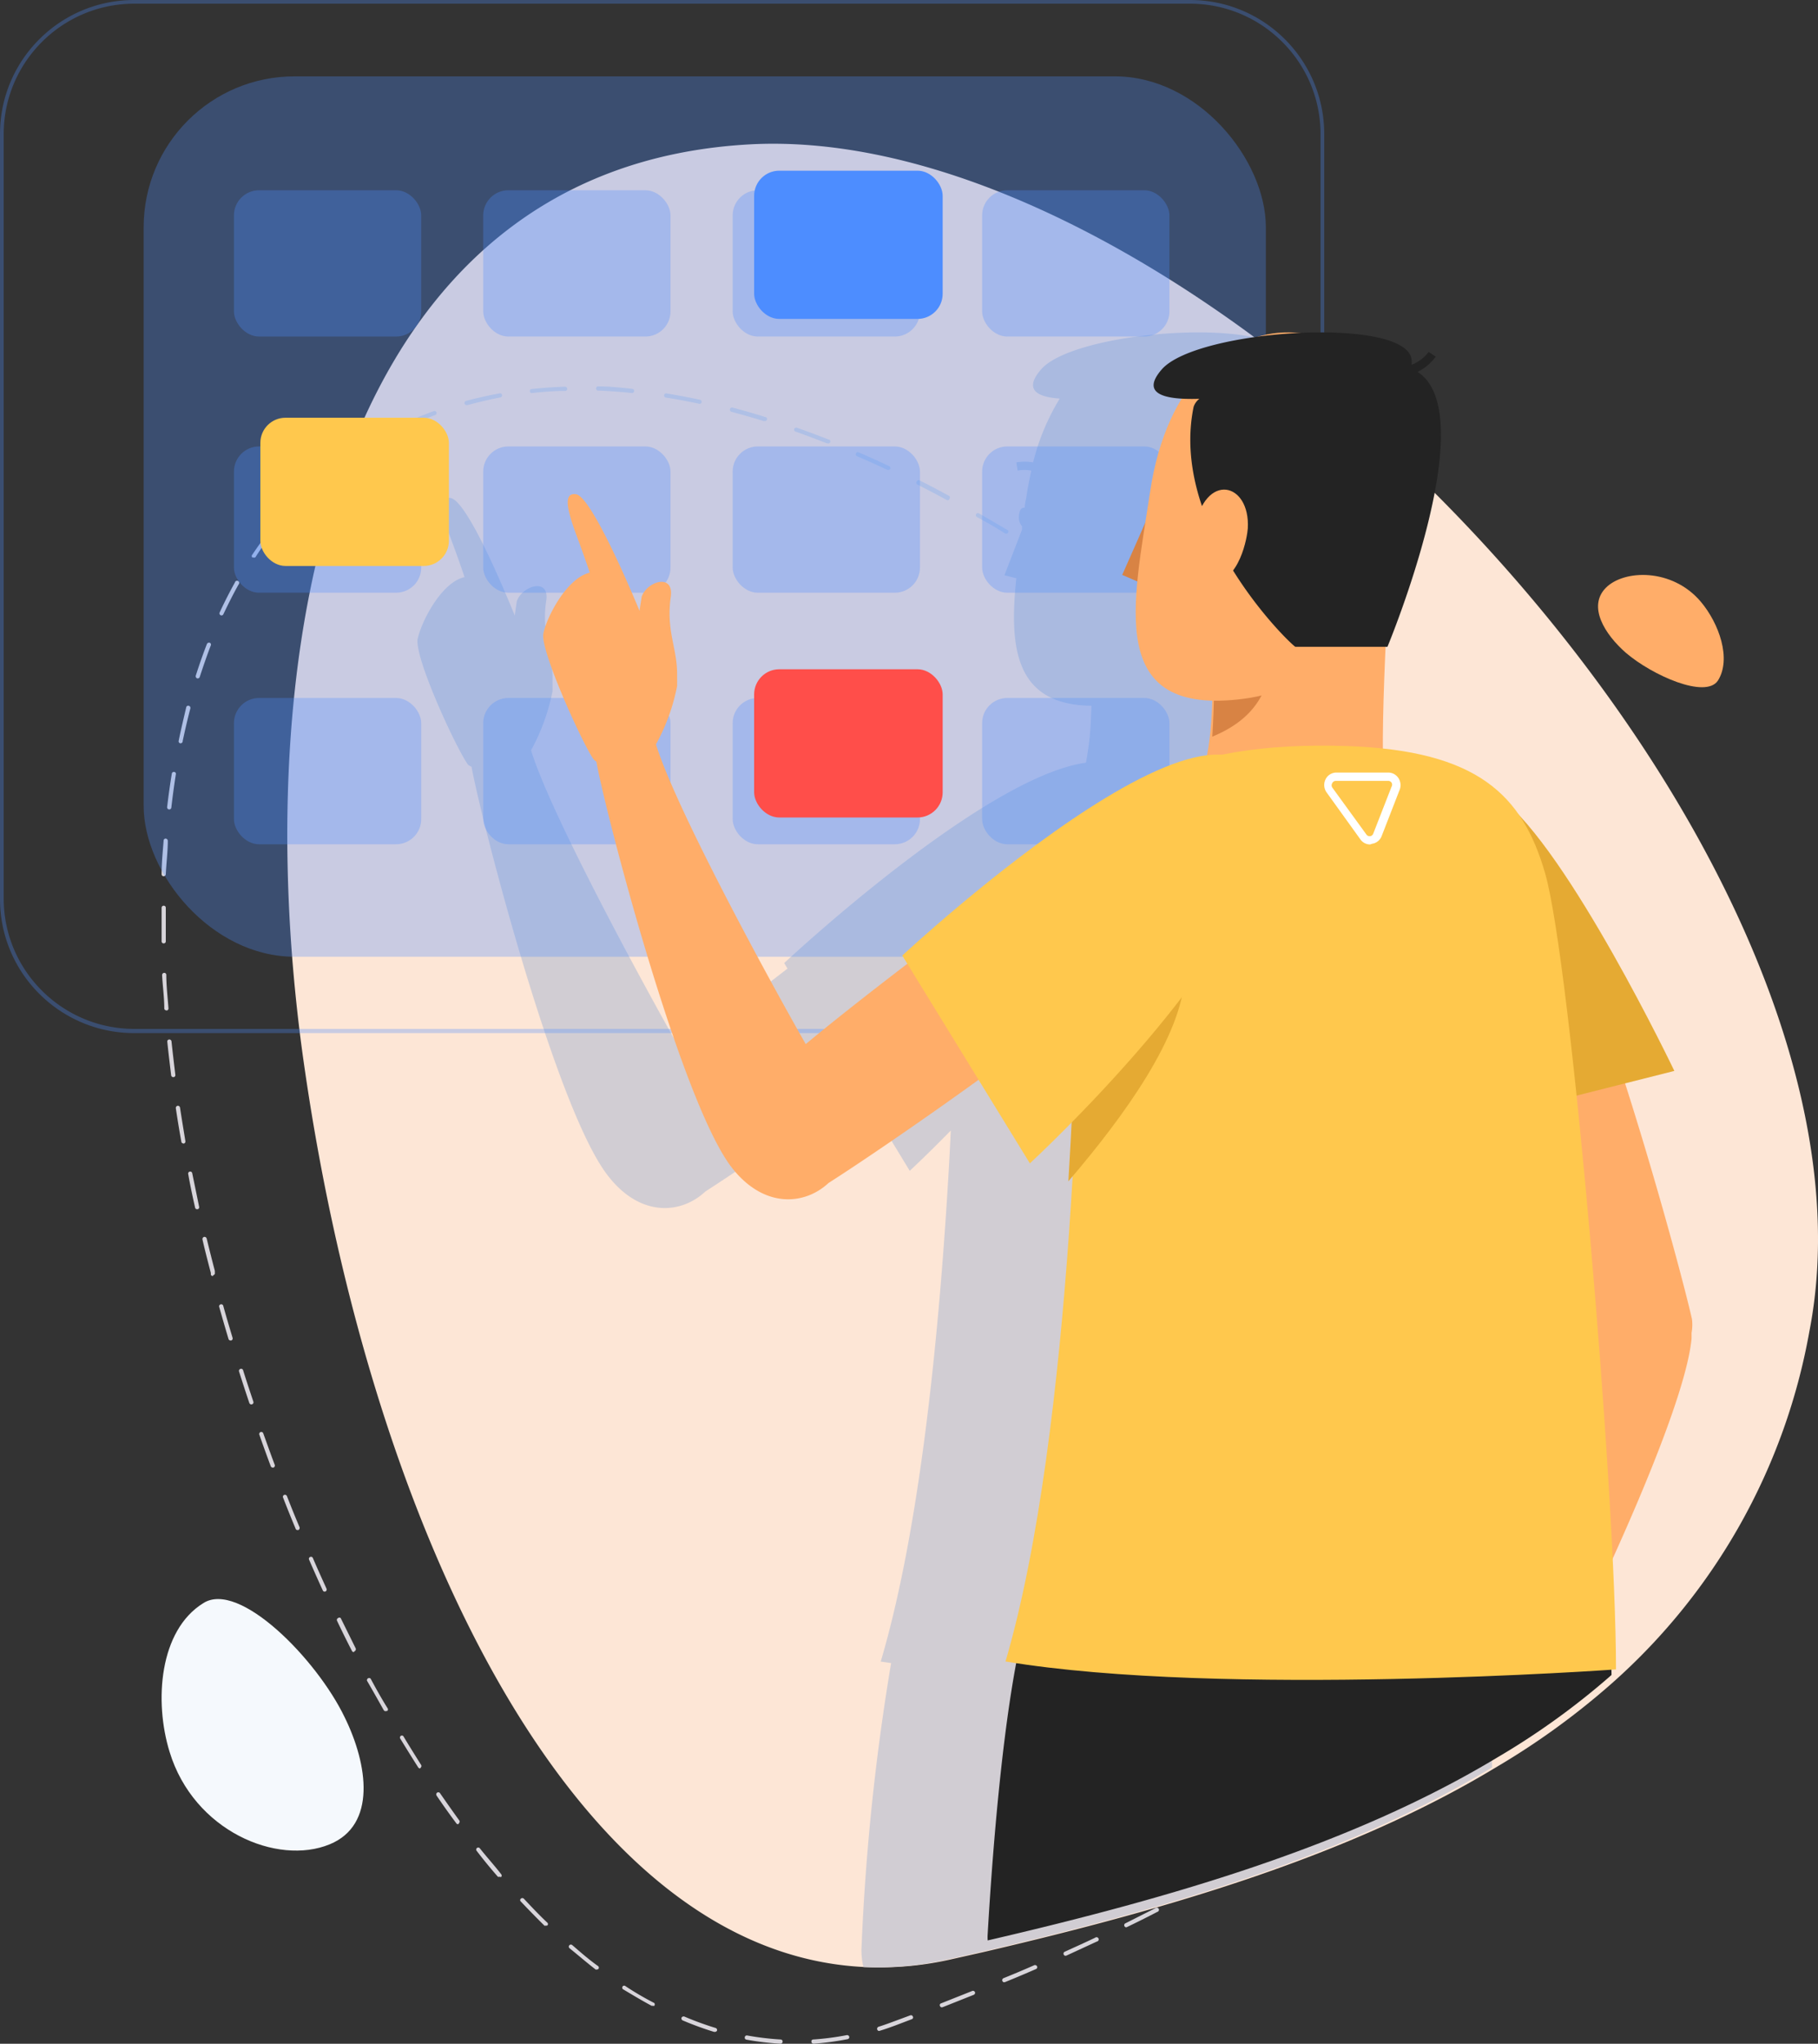 <svg width="405" height="455" viewBox="0 0 405 455" xmlns="http://www.w3.org/2000/svg"><rect x="0" y="0" width="405" height="455" fill="#333333" stroke="none"/><title>Image</title><g fill="none"><path d="M403.098 296.31a136.663 136.663 0 0 1-44.07 78.494 166.997 166.997 0 0 1-25.814 18.69C300.854 413.042 260.75 424.89 219 434.61l-7.145 1.607a71.889 71.889 0 0 1-18.93 1.72c-66.404-2.766-111.634-101.11-125.7-204.61-12.27-92.138 8.268-196.5 100.223-201.209 34.53-1.72 74.822 15.475 112.232 43.135a304.774 304.774 0 0 1 8.044 6.13l1.646 1.308c69.846 55.62 126.897 145.814 113.729 213.618z" fill="#FDE6D6"/><path d="M76.79 382.333c5.198 10.575 7.106 23.973-3.33 28.263-11.67 4.817-30.297-2.935-35.683-20.585-3.479-11.29-2.282-27.021 7.48-33.08 7.968-5.194 25.323 12.456 31.532 25.402z" fill="#F5F9FD"/><path d="M362.201 145.338c-4.736-4.14-8.524-10.29-4.508-14.43 4.016-4.138 14.852-4.48 21.217 3.076 4.054 4.823 6.857 12.72 3.789 17.543-2.728 4.1-14.587-1.14-20.498-6.19z" fill="#FFAD69"/><path d="M173.752 454.987a62.974 62.974 0 0 1-7.458-.895.448.448 0 0 1-.373-.559.447.447 0 0 1 .522-.373c2.466.447 4.957.746 7.458.895a.448.448 0 0 1 .448.484.484.484 0 0 1-.597.448zm7.458 0a.447.447 0 0 1-.447-.448.41.41 0 0 1 .41-.484 60.959 60.959 0 0 0 7.458-.97.485.485 0 0 1 .56.374.447.447 0 0 1-.374.521c-2.463.484-4.954.82-7.458 1.007h-.149zm-22.076-2.61a70.202 70.202 0 0 1-7.048-2.571.484.484 0 0 1-.26-.597.522.522 0 0 1 .633-.26 68.13 68.13 0 0 0 6.936 2.534c.258.072.408.34.336.596a.522.522 0 0 1-.597.261v.038zm36.731-.223a.447.447 0 0 1-.447-.335.485.485 0 0 1 .298-.597c1.082-.335 2.2-.745 3.319-1.155l3.729-1.38a.448.448 0 0 1 .597.262.41.41 0 0 1-.261.596l-3.73 1.416c-1.118.41-2.274.82-3.393 1.156l-.112.037zm13.947-5.256a.447.447 0 0 1-.41-.298.41.41 0 0 1 .26-.596l6.937-2.758a.485.485 0 0 1 .596.26.484.484 0 0 1-.26.597l-6.937 2.758-.186.037zm-64.4-.335h-.224c-2.163-1.155-4.326-2.46-6.452-3.727a.484.484 0 0 1 0-.634.448.448 0 0 1 .634 0 65.87 65.87 0 0 0 6.377 3.727.484.484 0 0 1 0 .634.485.485 0 0 1-.336-.037v.037zm78.31-5.256a.41.41 0 0 1-.411-.26.484.484 0 0 1 .224-.634 225.186 225.186 0 0 0 6.898-2.907.522.522 0 0 1 .597.26.447.447 0 0 1-.224.597 271.96 271.96 0 0 1-6.898 2.907l-.187.037zm-90.766-2.832a.41.41 0 0 1-.26 0c-1.94-1.491-3.73-3.057-5.818-4.734a.463.463 0 1 1 .597-.708c1.902 1.64 3.729 3.243 5.78 4.696a.447.447 0 0 1 0 .671.448.448 0 0 1-.373.037l.074.038zm104.413-3.057a.447.447 0 0 1-.41-.298.447.447 0 0 1 .224-.596c2.275-1.044 4.55-2.05 6.787-3.131a.485.485 0 1 1 .373.857l-6.787 3.131-.187.037zm13.537-6.336a.448.448 0 0 1-.41-.261.447.447 0 0 1 .223-.634l6.638-3.354a.485.485 0 1 1 .448.82 225.191 225.191 0 0 1-6.713 3.354l-.186.075zm-129.323-.373a.41.41 0 0 1-.298 0 217.347 217.347 0 0 1-5.258-5.367.41.41 0 0 1 0-.634.485.485 0 0 1 .67 0c1.754 1.864 3.506 3.727 5.222 5.33a.41.41 0 0 1 0 .634.373.373 0 0 1-.336 0v.037zm142.598-6.485a.522.522 0 0 1-.41-.261.484.484 0 0 1 .186-.634c2.2-1.193 4.4-2.423 6.489-3.727a.485.485 0 0 1 .634 0 .447.447 0 0 1 0 .633l-6.526 3.728-.373.26zm-152.89-4.399a.522.522 0 0 1-.373 0 109.036 109.036 0 0 1-4.736-5.777.451.451 0 1 1 .709-.56c1.566 1.976 3.17 3.728 4.735 5.741.18.187.18.483 0 .67l-.335-.074zm165.68-3.093a.41.41 0 0 1-.372-.224.447.447 0 0 1 0-.634 232.127 232.127 0 0 0 6.302-4.025.448.448 0 1 1 .634.633 232.122 232.122 0 0 1-6.302 4.026l-.261.224zm12.493-8.238a.448.448 0 0 1-.373 0 .447.447 0 0 1 0-.633c2.051-1.491 4.065-2.945 6.004-4.436a.448.448 0 1 1 .634.634 158.239 158.239 0 0 1-6.041 4.435.373.373 0 0 1-.112-.037l-.112.037zm-187.459-.372a.448.448 0 0 1-.372-.224 158.68 158.68 0 0 1-4.326-6.076.522.522 0 0 1 0-.67.485.485 0 0 1 .671 0 428.81 428.81 0 0 0 4.289 6.075.447.447 0 0 1 0 .634.485.485 0 0 1-.15.223l-.112.038zm199.317-8.685a.522.522 0 0 1-.372-.187.447.447 0 0 1 0-.633c1.901-1.603 3.729-3.243 5.63-4.883a.448.448 0 0 1 .634 0c.18.188.18.483 0 .671l-5.668 4.883a.485.485 0 0 1-.112.112l-.112.037zM93.578 393.71a.522.522 0 0 1-.41-.224 471.197 471.197 0 0 1-3.953-6.337.484.484 0 0 1 0-.633.448.448 0 0 1 .634 0c1.268 2.124 2.61 4.249 3.915 6.336a.484.484 0 0 1 0 .634l-.186.224zm218.82-6.337a.336.336 0 0 1-.299 0 .41.41 0 0 1 0-.634c1.753-1.789 3.506-3.727 5.146-5.367a.448.448 0 0 1 .634 0c.18.188.18.484 0 .671-1.64 1.79-3.393 3.727-5.183 5.405a.448.448 0 0 1-.298-.075zm-226.502-6.41a.485.485 0 0 1-.41-.225c-1.193-2.124-2.424-4.323-3.73-6.56a.484.484 0 0 1 .821-.447c1.193 2.236 2.424 4.436 3.73 6.523a.484.484 0 0 1 0 .634l-.411.074zm236.57-4.623h-.298a.484.484 0 0 1 0-.67c1.566-1.939 3.095-3.728 4.55-5.89a.448.448 0 1 1 .633.634c-1.454 1.975-2.983 3.988-4.587 5.926a.41.41 0 0 1-.223 0h-.075zm-243.655-8.535a.448.448 0 0 1-.41-.261 223.005 223.005 0 0 1-3.32-6.71.447.447 0 0 1 .225-.596.448.448 0 0 1 .596 0l3.32 6.71a.484.484 0 0 1-.187.633l-.224.224zm252.418-3.504h-.223a.447.447 0 0 1 0-.634c1.342-2.087 2.61-4.212 3.729-6.373a.485.485 0 1 1 .82.447c-1.23 2.162-2.536 4.324-3.73 6.41a.522.522 0 0 1-.521.187l-.075-.037zm-258.907-9.952a.448.448 0 0 1-.41-.261 381.74 381.74 0 0 1-3.058-6.858.447.447 0 0 1 .224-.597.448.448 0 0 1 .634.261c.97 2.274 2.014 4.548 3.02 6.784a.484.484 0 0 1-.223.634l-.187.037zm266.179-3.056a.484.484 0 0 1-.224-.634c1.082-2.2 2.088-4.473 3.058-6.784a.447.447 0 0 1 .597-.223c.227.102.34.36.26.596-.969 2.31-1.976 4.622-3.057 6.82a.485.485 0 0 1-.634.225zm-272.22-10.66a.41.41 0 0 1-.41-.262c-.97-2.31-1.902-4.621-2.797-6.932a.447.447 0 0 1 .261-.634.485.485 0 0 1 .597.298 221.33 221.33 0 0 0 2.797 6.896.522.522 0 0 1-.261.633h-.187zM344.17 337.5a.485.485 0 0 1-.298-.596c.82-2.348 1.529-4.734 2.2-7.082a.461.461 0 0 1 .895.224 158.526 158.526 0 0 1-2.2 7.156.485.485 0 0 1-.448.298h-.149zM60.762 326.73a.485.485 0 0 1-.447-.298 387.86 387.86 0 0 1-2.536-7.007.46.46 0 1 1 .858-.336c.857 2.349 1.678 4.697 2.573 7.045a.484.484 0 0 1-.298.596h-.15zm287.323-3.727a.485.485 0 0 1-.373-.559c.522-2.46 1.006-4.92 1.38-7.455a.485.485 0 0 1 .855-.19.45.45 0 0 1 .077.34c-.373 2.422-.858 4.882-1.38 7.454a.522.522 0 0 1-.336.746l-.223-.336zM55.989 312.677a.522.522 0 0 1-.447-.335 393.908 393.908 0 0 1-2.312-7.082.485.485 0 0 1 .895-.298c.745 2.385 1.529 4.734 2.312 7.082a.447.447 0 0 1-.299.596l-.149.037zm294.594-4.211a.41.41 0 0 1-.41-.485c.26-2.423.485-4.92.634-7.455a.447.447 0 0 1 .484-.447.522.522 0 0 1 .448.485c0 2.534-.373 5.032-.634 7.454a.485.485 0 0 1-.373.41l-.149.038zM51.365 298.439a.485.485 0 0 1-.447-.298 522.277 522.277 0 0 1-2.089-7.194.447.447 0 0 1 .336-.559.448.448 0 0 1 .56.298c.67 2.423 1.38 4.808 2.088 7.157a.484.484 0 0 1-.299.596h-.149zm300.15-4.92a.447.447 0 0 1-.447-.447c0-2.46-.187-4.958-.373-7.455a.447.447 0 0 1 .41-.522.485.485 0 0 1 .522.447c0 2.46.336 4.995.373 7.455a.485.485 0 0 1-.447.485l-.038.037zm-304.103-9.43a.447.447 0 0 1-.447-.336v-.372c-.634-2.423-1.268-4.846-1.865-7.455a.522.522 0 0 1 .373-.56.522.522 0 0 1 .56.336 401.77 401.77 0 0 0 1.827 7.231v.373a.485.485 0 0 1-.336.596l-.112.187zm302.835-5.48a.485.485 0 0 1-.484-.372c-.373-2.386-.82-4.846-1.343-7.455a.485.485 0 0 1 .336-.559.485.485 0 0 1 .56.373 98.01 98.01 0 0 1 1.379 7.455.447.447 0 0 1-.373.521l-.075.038zm-306.34-9.392a.448.448 0 0 1-.447-.373c-.56-2.46-1.082-4.92-1.53-7.455a.447.447 0 0 1 .374-.559.448.448 0 0 1 .522.373c.484 2.386 1.007 4.846 1.529 7.455a.447.447 0 0 1-.336.559h-.112zm303.32-5.07a.448.448 0 0 1-.448-.372 191.41 191.41 0 0 0-2.2-7.082.447.447 0 0 1 .299-.596.448.448 0 0 1 .596.298 194.688 194.688 0 0 1 2.2 7.156.447.447 0 0 1-.335.56l-.112.037zm-306.378-9.579a.447.447 0 0 1-.447-.372 238.9 238.9 0 0 1-1.23-7.455.484.484 0 0 1 .41-.56.485.485 0 0 1 .521.41c.373 2.461.784 4.921 1.194 7.456a.485.485 0 0 1-.373.559l-.075-.038zm301.38-4.584a.485.485 0 0 1-.447-.298 207.463 207.463 0 0 0-2.834-6.896.447.447 0 0 1 .224-.596.485.485 0 0 1 .634.223c1.007 2.311 1.976 4.622 2.834 6.933a.447.447 0 0 1-.26.597l-.15.037zM38.613 239.808a.485.485 0 0 1-.485-.41c-.298-2.46-.597-4.957-.858-7.454a.447.447 0 0 1 .41-.522.485.485 0 0 1 .523.41c.26 2.46.559 4.957.857 7.454a.447.447 0 0 1-.41.522h-.037zm297.726-3.504a.56.56 0 0 1-.447-.26 187.246 187.246 0 0 0-3.394-6.635.484.484 0 0 1 0-.634.485.485 0 0 1 .634.187 227.564 227.564 0 0 1 3.43 6.672.484.484 0 0 1-.223.633v.037zM37.046 224.936a.447.447 0 0 1-.448-.41c0-2.534-.373-5.069-.485-7.455 0-.253.195-.465.448-.484a.448.448 0 0 1 .485.447c0 2.423.298 4.92.484 7.455a.447.447 0 0 1-.447.484l-.037-.037zm292.207-1.789a.41.41 0 0 1-.373-.224c-1.23-2.124-2.536-4.249-3.73-6.373a.522.522 0 0 1 0-.671.485.485 0 0 1 .635 0c1.342 2.162 2.647 4.286 3.729 6.41a.447.447 0 0 1 0 .634l-.261.224zm-7.906-12.673a.597.597 0 0 1-.41 0 369.359 369.359 0 0 0-4.214-6.15.447.447 0 0 1 0-.634.485.485 0 0 1 .672 0c1.491 2.05 2.908 4.138 4.25 6.15a.484.484 0 0 1 0 .634.373.373 0 0 1-.298 0zm-284.898-.447a.447.447 0 0 1-.447-.447v-7.492c0-.247.2-.448.447-.448a.448.448 0 0 1 .485.448v7.454a.447.447 0 0 1-.448.485h-.037zm276.359-11.704a.448.448 0 0 1-.373 0 270.315 270.315 0 0 0-4.587-5.89.447.447 0 0 1 0-.633.448.448 0 0 1 .671 0c1.492 1.901 3.058 3.728 4.587 5.89.18.187.18.483 0 .67l-.298-.037zM36.449 195.08a.448.448 0 0 1-.447-.484c0-2.498.26-4.995.447-7.455a.447.447 0 0 1 .485-.447.52.52 0 0 1 .447.522c0 2.422-.335 4.957-.447 7.454a.485.485 0 0 1-.485.41zm266.887-8.424a.485.485 0 0 1-.373 0l-4.885-5.665a.447.447 0 0 1 0-.634.448.448 0 0 1 .671 0c1.604 1.79 3.245 3.728 4.885 5.629.18.187.18.483 0 .67a.41.41 0 0 1-.298 0zm-265.694-6.448a.485.485 0 0 1-.41-.522 162.9 162.9 0 0 1 1.044-7.454.447.447 0 0 1 .522-.373.41.41 0 0 1 .373.522 190.766 190.766 0 0 0-1.007 7.454.485.485 0 0 1-.522.373zm255.775-4.733a.41.41 0 0 1-.336 0c-1.678-1.827-3.43-3.728-5.146-5.405a.484.484 0 0 1 0-.671.522.522 0 0 1 .671 0c1.716 1.79 3.468 3.727 5.146 5.442.18.187.18.483 0 .67a.597.597 0 0 1-.335-.036zm-253.239-9.99a.448.448 0 0 1-.373-.559c.485-2.423 1.082-4.883 1.678-7.454a.447.447 0 0 1 .597-.336c.24.072.385.314.335.56-.633 2.385-1.193 4.845-1.715 7.267a.484.484 0 0 1-.522.522zm243.021-.708a.373.373 0 0 1-.335 0c-1.828-1.752-3.73-3.504-5.407-5.18a.447.447 0 0 1 0-.635.485.485 0 0 1 .67 0c1.79 1.678 3.73 3.43 5.408 5.181.18.188.18.484 0 .671a.448.448 0 0 1-.522-.037h.186zm-10.963-10.25a.485.485 0 0 1-.298 0 177.17 177.17 0 0 0-5.631-4.92.522.522 0 0 1 0-.671.485.485 0 0 1 .671 0l5.63 4.92a.522.522 0 0 1 0 .67.485.485 0 0 1-.559 0h.187zm-228.329-3.504a.522.522 0 0 1-.298-.596c.783-2.423 1.603-4.808 2.498-7.082a.522.522 0 0 1 .597-.261.447.447 0 0 1 .26.596c-.857 2.237-1.677 4.622-2.46 7.008a.485.485 0 0 1-.597.335zm216.806-6.224a.41.41 0 0 1-.298 0c-1.94-1.566-3.73-3.169-5.817-4.66a.484.484 0 0 1 .596-.745c1.902 1.528 3.73 3.094 5.818 4.696a.447.447 0 0 1 0 .634.522.522 0 0 1-.299.075zM49.165 136.97a.447.447 0 0 1-.224-.633c1.044-2.274 2.2-4.51 3.394-6.672a.485.485 0 1 1 .82.447c-1.193 2.125-2.312 4.36-3.393 6.635a.447.447 0 0 1-.597.223zm199.839-1.379h-.261a226.394 226.394 0 0 0-6.041-4.398.484.484 0 0 1 .522-.783 362.324 362.324 0 0 1 6.078 4.436.447.447 0 0 1 0 .633.448.448 0 0 1-.298.112zm-12.194-8.685a.298.298 0 0 1-.26 0l-6.191-4.174a.46.46 0 1 1 .485-.783 209.695 209.695 0 0 1 6.264 4.137.484.484 0 0 1 0 .634.373.373 0 0 1-.298.186zm-180.336-2.795h-.261a.447.447 0 0 1 0-.634 94.248 94.248 0 0 1 4.437-6.075.448.448 0 0 1 .634 0 .447.447 0 0 1 0 .67c-1.491 1.902-2.983 3.728-4.363 5.964a.41.41 0 0 1-.447.075zm167.807-5.293h-.261a110.284 110.284 0 0 0-6.414-3.727.46.46 0 1 1 .484-.783c2.163 1.23 4.326 2.535 6.414 3.727a.447.447 0 0 1 0 .634.41.41 0 0 1-.26.15h.037zm-158.484-6.336a.448.448 0 0 1-.299 0 .447.447 0 0 1 0-.634c1.753-1.826 3.73-3.727 5.445-5.18a.485.485 0 0 1 .67 0c.18.187.18.483 0 .67-1.826 1.603-3.728 3.317-5.369 5.106a.485.485 0 0 1-.485.038h.038zm145.432-1.119h-.224a238.896 238.896 0 0 0-6.6-3.466.485.485 0 0 1-.15-.745.447.447 0 0 1 .635-.187c2.162 1.081 4.4 2.274 6.6 3.467a.447.447 0 0 1 0 .633.41.41 0 0 1-.224.298h-.037zm-13.313-6.746h-.223a187.322 187.322 0 0 0-6.787-3.056.484.484 0 0 1-.224-.634.447.447 0 0 1 .597-.224c2.312 1.007 4.586 2.013 6.824 3.094a.447.447 0 0 1 .223.596.448.448 0 0 1-.372.224h-.038zm-120.932-1.9a.41.41 0 0 1-.373-.187.447.447 0 0 1 0-.634c2.05-1.454 4.139-2.833 6.302-4.063a.485.485 0 0 1 .485.82c-2.126 1.23-4.252 2.572-6.228 3.989a.448.448 0 0 1-.15.074h-.036zm107.21-4.026a264.668 264.668 0 0 0-6.974-2.61.485.485 0 0 1-.298-.596.522.522 0 0 1 .596-.26c2.35.82 4.699 1.714 7.011 2.608a.447.447 0 1 1 0 .895l-.336-.037zm-94.308-3.43a.522.522 0 0 1-.41-.26.484.484 0 0 1 .224-.634c2.237-1.006 4.55-1.976 6.936-2.833a.448.448 0 0 1 .596.261.484.484 0 0 1-.26.596 94.354 94.354 0 0 0-6.862 2.833l-.224.037zm80.212-1.528a172.002 172.002 0 0 0-7.16-2.05.522.522 0 0 1-.336-.559.485.485 0 0 1 .634-.373c2.35.634 4.773 1.305 7.197 2.088a.447.447 0 1 1 0 .894h-.335zm-66.153-3.54a.522.522 0 0 1-.448-.336.485.485 0 0 1 .336-.597 92.333 92.333 0 0 1 7.458-1.677.448.448 0 0 1 .56.336.485.485 0 0 1-.374.559 107.839 107.839 0 0 0-7.234 1.677l-.298.037zm51.833-.299c-2.461-.522-4.922-1.006-7.458-1.379a.485.485 0 0 1-.19-.856.448.448 0 0 1 .34-.076c2.386.41 4.884.857 7.457 1.417.255.055.42.302.373.559a.447.447 0 0 1-.522.335zm-14.916-2.385c-2.461-.261-4.96-.448-7.458-.56a.485.485 0 1 1 0-.931c2.461 0 4.997.298 7.458.559a.448.448 0 0 1 .41.522.485.485 0 0 1-.41.41zm-22.374 0a.41.41 0 0 1-.448-.41.41.41 0 0 1 .41-.485 96.205 96.205 0 0 1 7.459-.522c.239.018.43.208.447.447a.447.447 0 0 1-.447.485c-2.499 0-4.997.224-7.458.485h.037z" fill="#D8D5DB"/><path d="M350.725 296.521v1.234c-.933 10.432-9.896 32.68-18.671 52.348.299 7.105.523 13.461.56 18.696v2.767h-1.083c.262 4.637.598 12.676.859 21.912-32.302 19.556-72.333 31.409-114.008 41.13l-7.132 1.609a71.608 71.608 0 0 1-18.896 1.72 15.687 15.687 0 0 1-.41-4.787 508.046 508.046 0 0 1 6.572-62.892l-2.315-.337c8.477-28.642 12.734-69.96 14.937-105.818a774.8 774.8 0 0 0 .672-12.414c-5.415 5.534-9.149 8.974-9.149 8.974l-11.464-18.883c-14.153 10.245-27.522 19.294-34.057 23.482-5.415 5.085-14.638 5.833-21.883-3.74-11.725-15.367-28.268-79.868-30.21-90.824a2.874 2.874 0 0 1-.784-.449c-2.689-3.739-12.1-24.117-11.203-28.08.896-3.964 5.303-12.527 10.419-13.686-.598-1.832-1.27-3.74-2.241-6.394-2.166-5.908-4.743-11.89-.859-11.217 3.884.673 12.771 22.435 14.302 26.174.224-1.758.449-3.179.449-3.179 1.195-3.514 7.468-5.384 6.535 0-1.083 7.479 1.53 11.218 1.419 17.388v1.233c.015.225.015.45 0 .673.02.162.02.325 0 .487v.261a45.544 45.544 0 0 1-4.78 13.125c4.07 13.311 22.741 48.123 33.608 67.305 6.647-5.534 14.937-12.115 23.526-18.696l-.747-1.234s44.289-41.467 67.217-44.608c.336-1.608.56-3.365.785-5.198.224-1.832.373-4.935.448-7.478-16.842-.187-18.41-12.601-16.73-28.38l-2.651-.673 3.92-10.17v-.749a2.956 2.956 0 0 1-.709-1.794c0-1.234.336-2.281 1.009-2.319a.41.41 0 0 1 .298 0c0-.897.299-1.795.411-2.692.299-1.982.672-3.74 1.046-5.571a7.832 7.832 0 0 0-3.025 0l-.299-1.833c1.235-.22 2.5-.22 3.734 0a50.365 50.365 0 0 1 5.938-14.208c-5.377-.374-7.917-2.132-4.182-6.47 5.788-6.73 33.197-10.095 47.014-7.253 4.855 1.01 8.029 2.767 8.066 5.384v.748a8.18 8.18 0 0 0 3.51-2.842l1.569 1.047a10.535 10.535 0 0 1-3.436 3.104l-.56.299c14.788 9.647-6.124 61.322-6.199 61.322-.41 8.862-.672 17.612-.635 23.781 13.294 1.533 21.697 5.422 27.26 11.517 14.938 12.003 37.866 61.248 37.866 61.248l-9.373 2.467c6.685 21.463 12.36 43 14.004 50.218a12.76 12.76 0 0 1-.262 3.215z" fill="#D1CDD3"/><rect fill="#4D8DFF" opacity=".3" transform="rotate(180 157 115)" x="32" y="17" width="250" height="196" rx="33.6"/><path d="M265.096 230H29.904C13.388 230 0 216.644 0 200.169V29.83C0 13.356 13.388 0 29.904 0h235.192C281.61 0 295 13.356 295 29.831v170.226a29.796 29.796 0 0 1-8.72 21.166A29.94 29.94 0 0 1 265.097 230zM29.904.82C13.85.84.843 13.818.822 29.831v170.226c.02 16.014 13.029 28.99 29.082 29.01h235.192c16.053-.02 29.06-12.996 29.081-29.01V29.83C294.157 13.817 281.149.84 265.096.82H29.904z" fill="#4D8DFF" opacity=".3"/><g opacity=".3" transform="translate(52 42)" fill="#4D8DFF"><rect transform="rotate(180 20.975 16.64)" x=".112" y=".356" width="41.725" height="32.567" rx="5.6"/><rect transform="rotate(180 76.509 16.64)" x="55.646" y=".356" width="41.725" height="32.567" rx="5.6"/><rect transform="rotate(180 132.08 16.64)" x="111.218" y=".356" width="41.725" height="32.567" rx="5.6"/><rect transform="rotate(180 187.652 16.64)" x="166.789" y=".356" width="41.725" height="32.567" rx="5.6"/></g><g opacity=".3" transform="translate(52 99)" fill="#4D8DFF"><rect transform="rotate(180 20.975 16.676)" x=".112" y=".393" width="41.725" height="32.567" rx="5.6"/><rect transform="rotate(180 76.509 16.676)" x="55.646" y=".393" width="41.725" height="32.567" rx="5.6"/><rect transform="rotate(180 132.08 16.676)" x="111.218" y=".393" width="41.725" height="32.567" rx="5.6"/><rect transform="rotate(180 187.652 16.676)" x="166.789" y=".393" width="41.725" height="32.567" rx="5.6"/></g><g opacity=".3" transform="translate(52 155)" fill="#4D8DFF"><rect transform="rotate(180 20.975 16.676)" x=".112" y=".393" width="41.725" height="32.567" rx="5.6"/><rect transform="rotate(180 76.509 16.676)" x="55.646" y=".393" width="41.725" height="32.567" rx="5.6"/><rect transform="rotate(180 132.08 16.676)" x="111.218" y=".393" width="41.725" height="32.567" rx="5.6"/><rect transform="rotate(180 187.652 16.676)" x="166.789" y=".393" width="41.725" height="32.567" rx="5.6"/></g><rect fill="#4D8DFF" transform="rotate(180 189 54.5)" x="168" y="38" width="42" height="33" rx="5.6"/><rect fill="#FF4E4A" transform="rotate(180 189 165.5)" x="168" y="149" width="42" height="33" rx="5.6"/><rect fill="#FFC84D" transform="rotate(180 79 109.5)" x="58" y="93" width="42" height="33" rx="5.6"/><path d="M311 111c-1.262 8.093-3.712 51.974-2.71 61.998 1.002 10.023-48.257 13.067-41.686 1.893 6.57-11.174 1.893-48.262 1.893-48.262L311 111z" fill="#FFAD69"/><path d="M309 112l-40 14.528A205.061 205.061 0 0 1 270.064 164c16.486-6.755 12.84-20.49 12.84-27.887 0-6.717 26.134-22.83 26.096-24.113zm-53.26 3L250 127.993l7 3.007z" fill="#D88344"/><path d="M256.214 109.494c-3.806 25.137-10.048 50.2 21.009 46.054 31.057-4.146 35.852-43.14 35.776-50.536-.495-39.293-49.477-44.896-56.785 4.482z" fill="#FFAD69"/><path d="M315.805 82.804a11.71 11.71 0 0 0 4.04-3.401l-1.586-1.047a8.56 8.56 0 0 1-3.775 2.84c.02-.26.02-.523 0-.784 0-10.168-47.787-7.252-55.676 1.832-4.681 5.383.302 6.803 8.38 6.542a3.74 3.74 0 0 0-1.284 1.794c-5.322 25.831 19.817 51.252 22.648 53.42h20.534s21.516-51.7 6.72-61.196z" fill="#232323"/><path d="M376.912 293.623c-2.72-11.973-16.892-63.782-28.154-88.623L320 211.042s18.555 61.246 28.418 84.11c-2.305 12.309-13.944 69.563-21.124 85.564-3.175 7.46 8.842 10.332 11.752 6.751 2.91-3.58 35.939-69.078 37.79-89.518v-1.23a9.831 9.831 0 0 0 .076-3.096z" fill="#FFAD69"/><path d="M334.218 177.601c15.223 11.58 38.782 60.82 38.782 60.82L323.143 251s-29.001-103.883 11.075-73.399z" fill="#E5AA33"/><path d="M359 372.904a165.715 165.715 0 0 1-25.619 18.468c-32.116 19.317-71.918 31.025-113.353 40.628a9.333 9.333 0 0 1 0-1.44c1.336-22.863 3.713-48.976 7.426-65.56l106.224 2.105 25.1.517c0 1.256.222 3.029.222 5.282z" fill="#232323"/><path d="M300.023 166.093c29.225.978 39.128 10.946 44.154 28.212C349.911 213.865 360 332.169 360 371.666c0 0-87.527 6.282-136-1.768 15.19-51.873 16.828-145.124 17.163-173.035.223-20.727 21.78-32.012 58.86-30.77z" fill="#FFC84D"/><path d="M305.216 188a2.617 2.617 0 0 1-2.143-1.106l-7.537-10.47a2.839 2.839 0 0 1-.253-2.896 2.672 2.672 0 0 1 2.396-1.528h11.681c.86.025 1.656.467 2.15 1.194a2.88 2.88 0 0 1 .35 2.493l-4.072 10.47a2.693 2.693 0 0 1-2.143 1.695l-.429.148zm-7.608-14.157a.89.89 0 0 0-.822.516.909.909 0 0 0 0 .959l7.609 10.47a.863.863 0 0 0 1.536-.221l4.072-10.433a.871.871 0 0 0 0-.885.885.885 0 0 0-.75-.406h-11.645z" fill="#FFF"/><path d="M256.265 115.917c0 1.108-.36 2.048-1.08 2.082-.72.034-1.36-.806-1.44-1.914-.08-1.108.36-2.014 1.08-2.081.72-.068 1.36.805 1.44 1.913zm5.179-8.917c-1.523-1.882-4.3-2.838-7.037-2.423l-.407-1.436c3.473-.569 7.028.613 9 2.991l-1.556.868z"/><path d="M240.253 204.136c-.229 13.447-.764 34.896-2.253 58.864 12.717-14.818 25.205-32.34 25.93-45.491 1.032-18.078-9.547-19.19-23.677-13.373z" fill="#E5AA33"/><path d="M257 209.502l-14.827-24.655s-40.774 29.401-62.68 47.605c-10.824-19.057-29.32-53.574-33.36-66.736a44.498 44.498 0 0 0 4.707-12.977.52.52 0 0 0 0-.26v-.481a4.599 4.599 0 0 0 0-.668v-1.26c0-5.97-2.484-9.64-1.409-17.203.742-5.302-5.3-3.486-6.486 0l-.482 3.114c-1.52-3.708-10.675-25.471-14.16-25.953-3.484-.482-1.297 5.376.853 11.123.926 2.558 1.63 4.56 2.224 6.34-5.115 1.186-9.638 9.936-10.342 13.606-.704 3.67 8.563 24.137 11.12 27.844.198.248.436.461.704.63 1.89 10.901 18.534 74.82 29.95 90.095 7.192 9.454 16.384 8.713 21.759 3.708 13.196-8.417 53.747-36.298 72.429-53.872z" fill="#FFAD69"/><path d="M281.932 184.638c-1.5 27.387-52.504 74.362-52.504 74.362L201 212.734s83.708-77.907 80.932-28.096z" fill="#FFC84D"/><path d="M266.131 117.638c-1.18 6.424-2.912 12.812 3.582 12.337 6.494-.474 8.147-10.476 8.265-12.374.551-10.22-9.525-12.665-11.847.037z" fill="#FFAD69"/></g></svg>